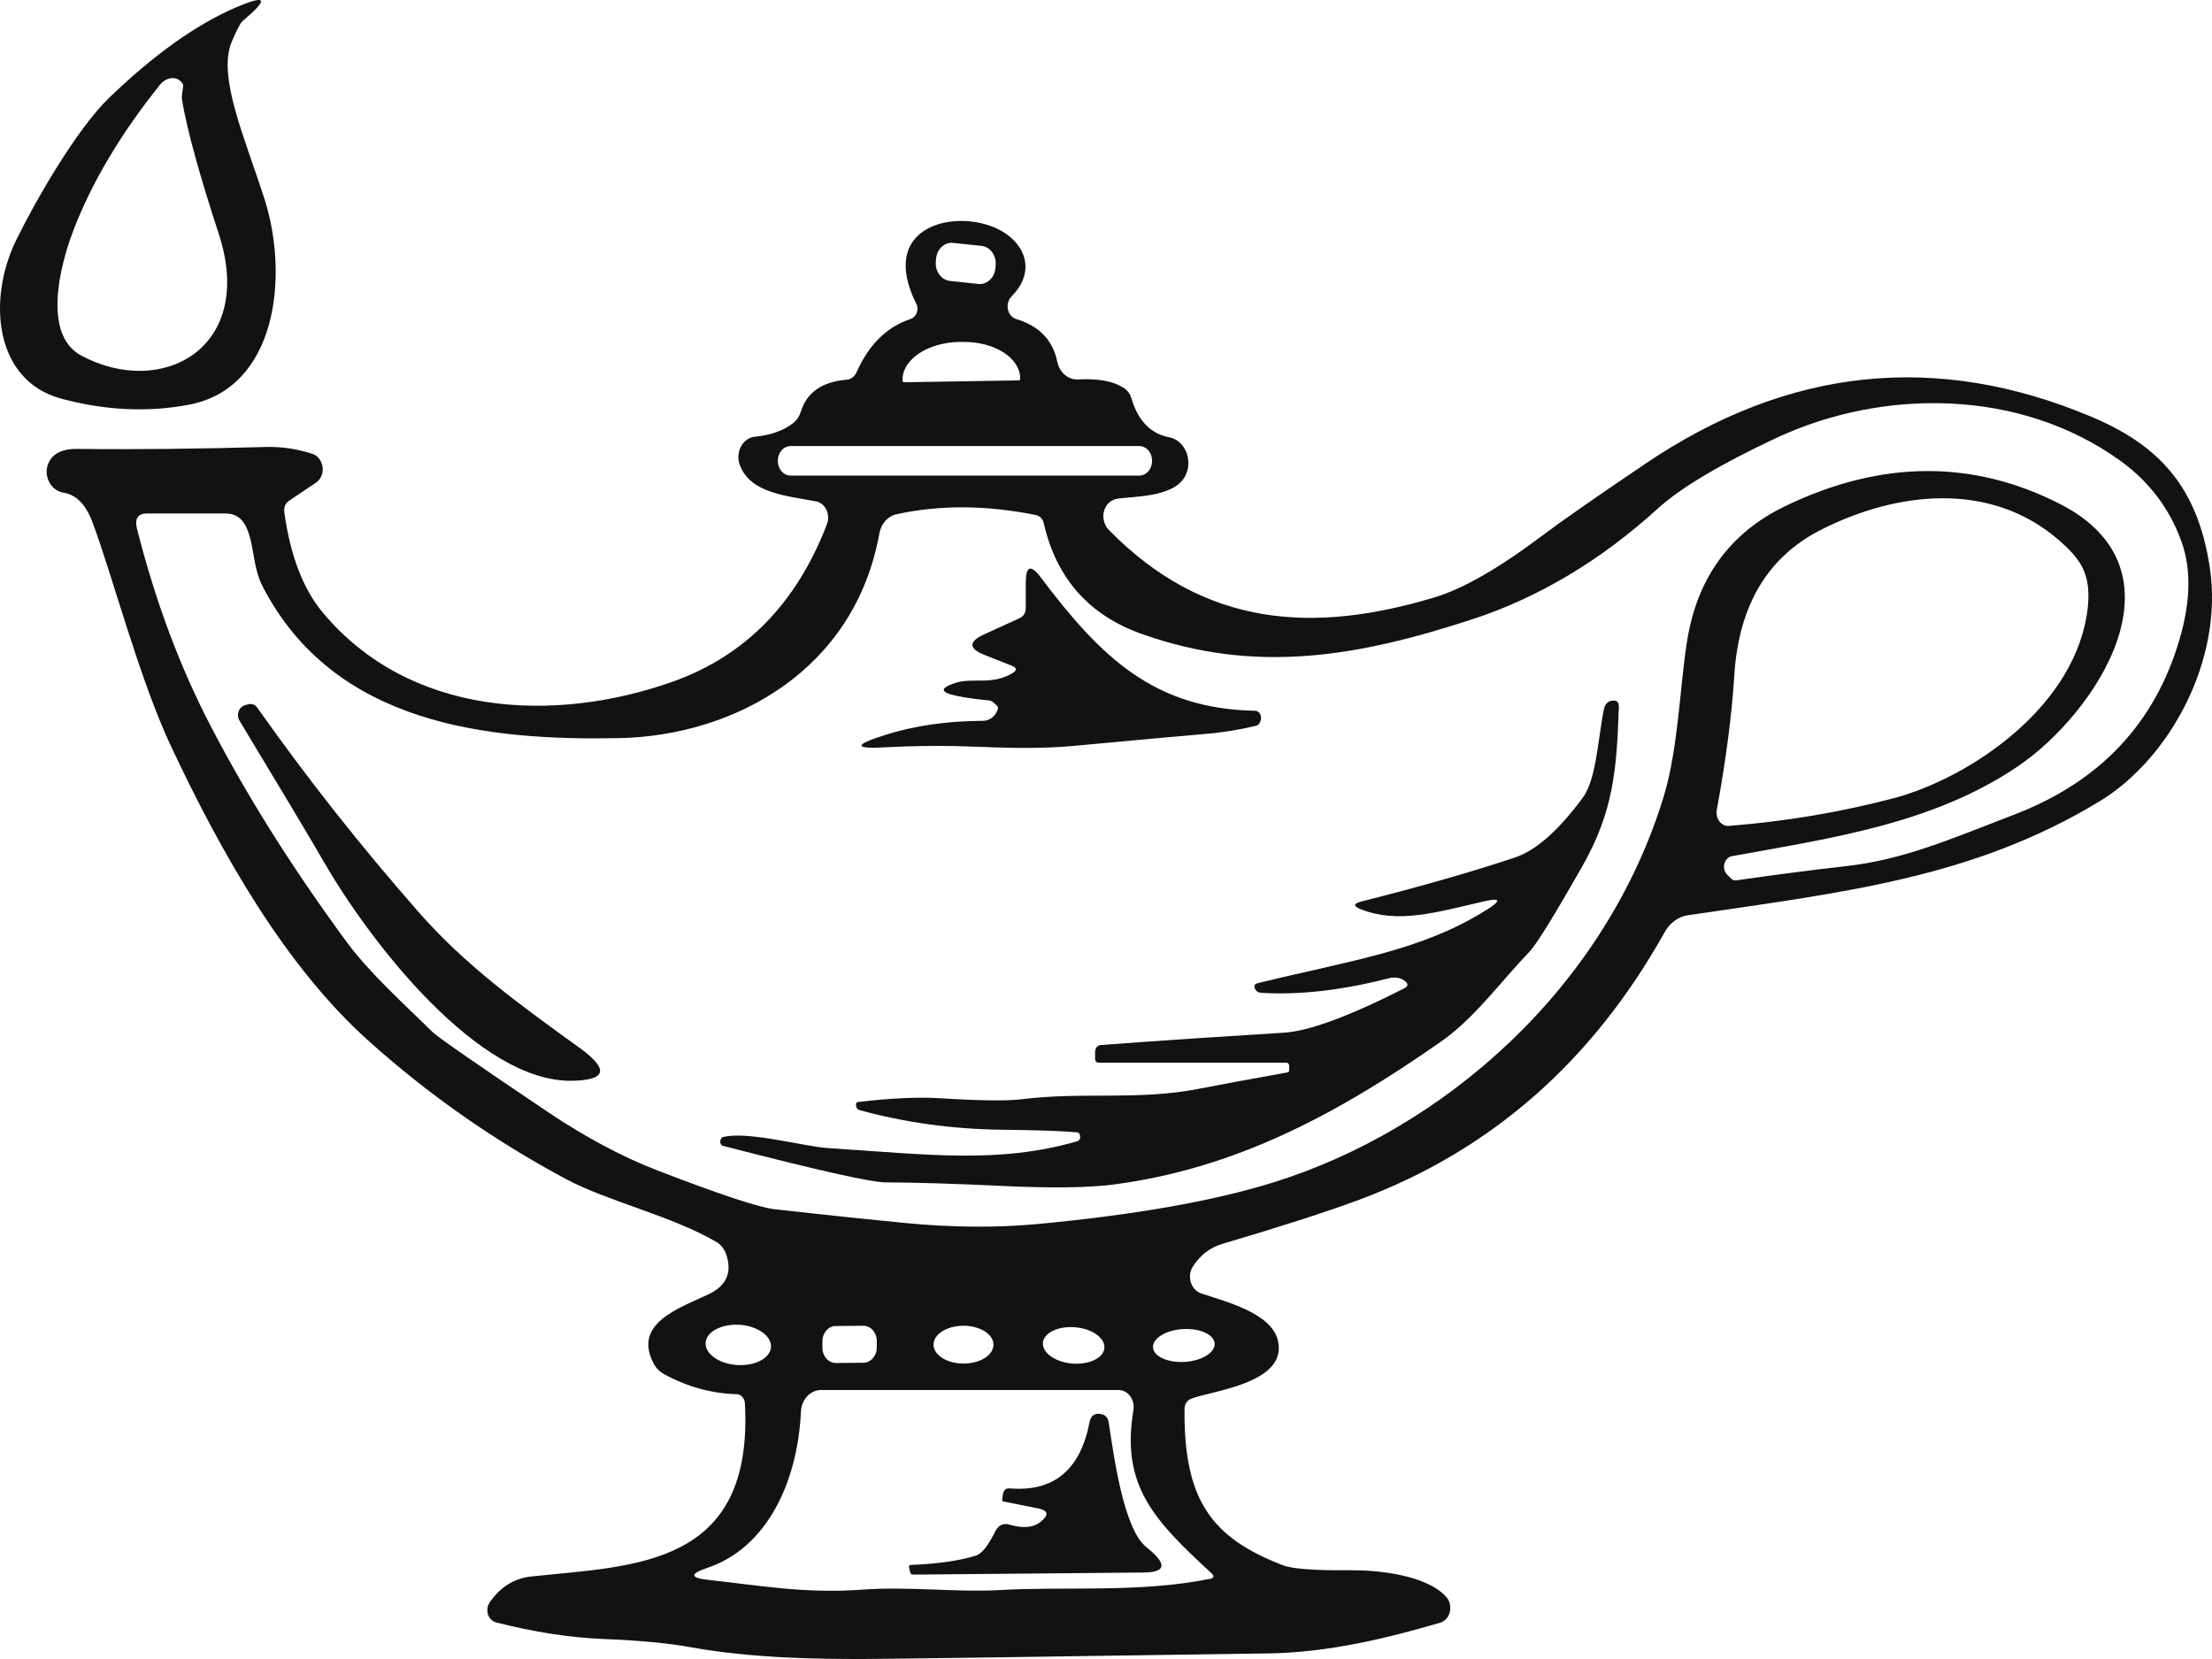 <svg width="32" height="24" viewBox="0 0 32 24" fill="none" xmlns="http://www.w3.org/2000/svg">
<path d="M3.353 0.603C3.141 1.102 3.543 1.996 3.825 2.875C4.185 3.997 4.005 5.614 2.732 5.855C2.136 5.968 1.52 5.938 0.882 5.766C-0.081 5.505 -0.186 4.333 0.234 3.474C0.508 2.914 1.104 1.873 1.576 1.418C2.221 0.795 2.832 0.359 3.407 0.11C3.863 -0.086 3.896 -0.021 3.506 0.308C3.477 0.334 3.426 0.433 3.353 0.603ZM2.636 1.343C2.648 1.272 2.653 1.232 2.648 1.222C2.594 1.119 2.468 1.1 2.365 1.177C2.347 1.191 2.33 1.206 2.316 1.224C1.746 1.935 1.328 2.637 1.062 3.332C0.86 3.86 0.617 4.842 1.174 5.143C2.34 5.77 3.706 5.036 3.164 3.381C2.888 2.536 2.711 1.897 2.636 1.462C2.629 1.424 2.629 1.385 2.636 1.343Z" fill="#121212"/>
<path d="M13.175 4.614C13.246 4.59 13.288 4.503 13.267 4.424C13.264 4.414 13.26 4.402 13.255 4.393C12.652 3.179 13.993 2.984 14.558 3.385C14.886 3.619 14.937 3.985 14.635 4.286C14.565 4.355 14.556 4.476 14.617 4.557C14.64 4.586 14.669 4.606 14.703 4.616C15.033 4.715 15.231 4.921 15.295 5.232C15.327 5.388 15.453 5.497 15.594 5.489C15.895 5.473 16.119 5.517 16.267 5.619C16.315 5.651 16.35 5.701 16.367 5.76C16.463 6.087 16.647 6.275 16.916 6.326C17.096 6.362 17.218 6.556 17.187 6.761C17.18 6.809 17.164 6.852 17.143 6.892C16.974 7.207 16.358 7.177 16.152 7.217C16.028 7.24 15.944 7.371 15.965 7.511C15.974 7.569 15.998 7.622 16.037 7.662C17.433 9.091 19.023 9.162 20.75 8.643C21.163 8.519 21.682 8.222 22.308 7.751C22.605 7.527 23.103 7.181 23.804 6.708C25.866 5.313 28.014 5.087 30.25 6.027C31.222 6.435 31.792 7.03 31.969 8.216C32.168 9.548 31.39 10.976 30.374 11.592C28.535 12.708 26.65 12.91 24.42 13.24C24.282 13.26 24.159 13.349 24.084 13.482C23.035 15.36 21.561 16.65 19.661 17.357C19.17 17.539 18.511 17.75 17.685 17.994C17.505 18.047 17.364 18.156 17.257 18.322C17.185 18.435 17.208 18.591 17.308 18.673C17.329 18.689 17.35 18.702 17.374 18.71C17.727 18.831 18.399 18.991 18.489 19.401C18.626 20.024 17.488 20.123 17.226 20.238C17.168 20.264 17.138 20.313 17.136 20.383C17.124 21.691 17.517 22.243 18.559 22.644C18.691 22.696 19.014 22.72 19.53 22.716C19.914 22.712 20.638 22.779 20.925 23.105C21 23.191 21 23.331 20.925 23.416C20.9 23.444 20.869 23.464 20.836 23.474C20.07 23.699 19.226 23.905 18.357 23.919C14.827 23.972 12.872 23.998 12.491 24C11.864 24 10.912 23.994 10.005 23.832C9.669 23.77 9.246 23.731 8.736 23.711C8.241 23.691 7.722 23.61 7.175 23.47C7.087 23.448 7.035 23.349 7.054 23.252C7.059 23.226 7.07 23.203 7.084 23.181C7.238 22.957 7.442 22.83 7.697 22.805C9.173 22.648 10.907 22.672 10.776 20.299C10.773 20.228 10.72 20.171 10.657 20.169C10.292 20.159 9.942 20.062 9.605 19.878C9.54 19.842 9.486 19.787 9.451 19.716C9.159 19.146 9.815 18.928 10.246 18.726C10.512 18.601 10.598 18.404 10.502 18.136C10.475 18.065 10.428 18.006 10.369 17.97C9.715 17.586 8.799 17.384 8.182 17.054C7.145 16.498 6.192 15.831 5.327 15.053C4.131 13.979 3.213 12.368 2.474 10.796C2.009 9.807 1.626 8.319 1.334 7.545C1.238 7.294 1.099 7.155 0.918 7.127C0.767 7.104 0.661 6.953 0.676 6.791C0.682 6.747 0.694 6.706 0.717 6.668C0.785 6.55 0.918 6.492 1.115 6.494C1.933 6.504 2.849 6.494 3.862 6.466C4.078 6.461 4.299 6.494 4.523 6.567C4.629 6.603 4.692 6.732 4.661 6.852C4.647 6.908 4.613 6.955 4.57 6.983L4.182 7.244C4.127 7.282 4.105 7.337 4.113 7.41C4.199 8.034 4.383 8.517 4.666 8.857C5.921 10.365 8.009 10.47 9.725 9.864C10.776 9.492 11.523 8.732 11.963 7.583C12.009 7.462 11.96 7.323 11.855 7.27C11.839 7.262 11.823 7.256 11.806 7.254C11.39 7.171 10.864 7.143 10.704 6.732C10.647 6.583 10.704 6.409 10.837 6.342C10.864 6.328 10.892 6.32 10.919 6.318C11.147 6.296 11.33 6.231 11.468 6.126C11.524 6.083 11.563 6.025 11.586 5.954C11.671 5.677 11.892 5.523 12.248 5.493C12.309 5.489 12.364 5.447 12.392 5.384C12.57 4.984 12.83 4.727 13.175 4.614ZM14.404 3.836C14.416 3.696 14.323 3.569 14.199 3.557L13.788 3.514C13.664 3.5 13.552 3.605 13.542 3.745L13.538 3.785C13.526 3.926 13.619 4.052 13.743 4.064L14.154 4.108C14.278 4.121 14.39 4.017 14.4 3.876L14.404 3.836ZM13.077 5.53L14.738 5.503C14.75 5.503 14.759 5.493 14.759 5.479V5.471C14.755 5.174 14.381 4.939 13.925 4.947H13.876C13.419 4.955 13.052 5.2 13.056 5.499V5.507C13.056 5.521 13.065 5.53 13.077 5.53ZM29.796 7.288C31.7 8.257 30.313 10.325 29.196 11.083C27.972 11.915 26.507 12.122 25.054 12.386C24.981 12.399 24.93 12.479 24.942 12.564C24.948 12.599 24.963 12.631 24.988 12.655L25.046 12.712C25.067 12.732 25.091 12.74 25.117 12.736C25.65 12.659 26.18 12.589 26.708 12.53C27.539 12.435 28.189 12.15 29.151 11.78C30.381 11.305 31.173 10.464 31.528 9.257C31.691 8.707 31.701 8.236 31.561 7.842C31.39 7.361 31.093 6.969 30.672 6.664C29.217 5.616 27.233 5.618 25.696 6.336C24.883 6.718 24.311 7.058 23.983 7.357C23.157 8.107 22.266 8.641 21.308 8.956C19.654 9.498 18.168 9.761 16.509 9.168C15.752 8.897 15.283 8.366 15.101 7.575C15.086 7.505 15.045 7.464 14.982 7.45C14.266 7.306 13.594 7.302 12.967 7.44C12.844 7.466 12.748 7.575 12.722 7.713C12.365 9.706 10.61 10.646 8.956 10.678C7.073 10.715 4.837 10.494 3.799 8.483C3.659 8.212 3.678 7.905 3.577 7.658C3.516 7.505 3.411 7.428 3.262 7.428H2.129C1.995 7.428 1.946 7.501 1.982 7.65C2.246 8.693 2.599 9.639 3.04 10.488C3.566 11.505 4.225 12.552 5.014 13.626C5.353 14.085 5.839 14.517 6.252 14.925C6.329 15.002 6.89 15.39 7.933 16.092C8.474 16.454 9.003 16.737 9.523 16.937C10.421 17.283 10.981 17.468 11.203 17.493C12.03 17.586 12.662 17.651 13.098 17.693C13.781 17.758 14.412 17.762 14.995 17.709C16.414 17.576 17.561 17.375 18.435 17.101C20.867 16.341 23.213 14.315 24.067 11.527C24.28 10.828 24.302 9.922 24.406 9.275C24.552 8.358 25.028 7.705 25.832 7.319C27.213 6.656 28.535 6.647 29.796 7.288ZM16.666 6.662C16.666 6.546 16.584 6.453 16.481 6.453H11.439C11.336 6.453 11.253 6.546 11.253 6.662V6.67C11.253 6.787 11.336 6.88 11.439 6.88H16.481C16.584 6.88 16.666 6.787 16.666 6.67V6.662ZM29.787 7.816C28.796 6.953 27.442 7.11 26.352 7.66C25.573 8.052 25.152 8.756 25.089 9.775C25.054 10.337 24.97 10.984 24.836 11.717C24.817 11.819 24.874 11.922 24.965 11.944C24.981 11.948 24.997 11.95 25.012 11.948C25.832 11.883 26.622 11.75 27.385 11.55C28.49 11.261 30.063 10.213 30.205 8.766C30.25 8.293 30.089 8.079 29.787 7.816ZM11.154 19.486C11.162 19.326 10.956 19.181 10.696 19.165C10.435 19.15 10.217 19.266 10.208 19.427C10.199 19.587 10.405 19.731 10.666 19.747C10.927 19.763 11.145 19.646 11.154 19.486ZM12.684 19.399C12.684 19.276 12.594 19.177 12.486 19.179L12.091 19.183C11.982 19.183 11.895 19.284 11.897 19.407V19.498C11.897 19.621 11.988 19.72 12.094 19.718L12.489 19.714C12.598 19.714 12.685 19.613 12.684 19.49V19.399ZM14.372 19.452C14.372 19.302 14.178 19.179 13.939 19.179C13.699 19.179 13.505 19.3 13.505 19.452C13.505 19.603 13.699 19.726 13.939 19.726C14.178 19.726 14.372 19.605 14.372 19.452ZM15.977 19.498C15.986 19.353 15.794 19.219 15.549 19.201C15.304 19.181 15.096 19.284 15.087 19.429C15.079 19.573 15.271 19.708 15.516 19.726C15.76 19.745 15.969 19.642 15.977 19.498ZM17.572 19.439C17.566 19.308 17.362 19.213 17.115 19.227C16.869 19.241 16.675 19.359 16.68 19.49C16.685 19.621 16.89 19.716 17.136 19.702C17.383 19.688 17.577 19.569 17.572 19.439ZM17.526 22.759C16.699 21.997 16.213 21.497 16.397 20.398C16.418 20.266 16.339 20.137 16.222 20.113C16.21 20.111 16.196 20.109 16.183 20.109H11.876C11.724 20.109 11.596 20.244 11.587 20.418C11.538 21.463 11.082 22.397 10.232 22.682C9.975 22.769 9.981 22.826 10.248 22.856C10.958 22.931 11.638 23.058 12.467 22.997C13.155 22.947 13.825 23.038 14.458 23.003C15.372 22.947 16.479 23.048 17.507 22.84C17.565 22.828 17.57 22.801 17.526 22.759Z" fill="#121212"/>
<path d="M14.439 10.246C14.442 10.232 14.425 10.209 14.386 10.175C14.358 10.149 14.334 10.136 14.313 10.133C14.117 10.116 13.956 10.092 13.829 10.064C13.598 10.015 13.594 9.953 13.818 9.88C14.072 9.797 14.336 9.918 14.64 9.742C14.717 9.698 14.715 9.661 14.633 9.629L14.246 9.476C14.01 9.383 14.007 9.283 14.239 9.176L14.752 8.942C14.809 8.914 14.839 8.865 14.839 8.794V8.436C14.839 8.19 14.909 8.16 15.051 8.346C15.932 9.518 16.701 10.254 18.154 10.282C18.204 10.282 18.245 10.329 18.243 10.387C18.243 10.389 18.243 10.393 18.243 10.395C18.241 10.42 18.233 10.442 18.22 10.462C18.208 10.484 18.185 10.498 18.154 10.504C17.907 10.561 17.659 10.601 17.409 10.62C17.25 10.632 16.615 10.69 15.505 10.793C15.168 10.824 14.724 10.828 14.177 10.804C13.71 10.785 13.259 10.787 12.823 10.81C12.351 10.838 12.343 10.779 12.799 10.634C13.226 10.498 13.699 10.43 14.22 10.428C14.322 10.428 14.409 10.355 14.439 10.246Z" fill="#121212"/>
<path d="M21.503 13.165C21.725 13.025 21.711 12.983 21.463 13.041C20.781 13.197 20.232 13.367 19.69 13.155C19.573 13.11 19.574 13.072 19.697 13.041C20.559 12.823 21.3 12.611 21.921 12.403C22.221 12.302 22.548 12.014 22.901 11.535C23.097 11.267 23.12 10.654 23.204 10.256C23.22 10.187 23.258 10.145 23.323 10.136C23.389 10.126 23.421 10.157 23.419 10.226C23.389 11.139 23.34 11.744 22.886 12.54C22.475 13.262 22.221 13.67 22.127 13.767C21.709 14.202 21.326 14.735 20.845 15.069C19.33 16.13 17.858 16.909 16.102 17.137C15.732 17.184 15.184 17.19 14.463 17.155C13.831 17.125 13.284 17.107 12.817 17.105C12.601 17.105 11.816 16.927 10.461 16.577C10.431 16.569 10.414 16.535 10.421 16.504C10.421 16.504 10.421 16.502 10.421 16.5C10.428 16.472 10.44 16.456 10.457 16.45C10.814 16.357 11.632 16.587 11.98 16.609C13.415 16.7 14.431 16.84 15.578 16.512C15.618 16.5 15.634 16.47 15.623 16.425C15.618 16.397 15.602 16.383 15.58 16.381C15.368 16.361 15.003 16.349 14.483 16.343C13.782 16.334 13.099 16.241 12.436 16.06C12.406 16.052 12.389 16.031 12.384 15.995C12.38 15.961 12.389 15.944 12.412 15.942C12.889 15.886 13.286 15.868 13.602 15.888C14.178 15.924 14.571 15.928 14.781 15.902C15.69 15.791 16.457 15.924 17.349 15.75C17.648 15.692 18.073 15.613 18.623 15.514C18.641 15.512 18.65 15.5 18.65 15.481V15.423C18.65 15.39 18.636 15.374 18.606 15.374H15.9C15.861 15.374 15.842 15.352 15.842 15.31V15.231C15.842 15.158 15.873 15.12 15.938 15.117C16.812 15.051 17.688 14.994 18.566 14.94C18.931 14.919 19.513 14.705 20.312 14.299C20.375 14.268 20.377 14.23 20.319 14.188C20.255 14.141 20.176 14.129 20.08 14.155C19.407 14.327 18.797 14.396 18.247 14.363C18.209 14.361 18.181 14.345 18.165 14.319C18.132 14.268 18.144 14.236 18.199 14.222C19.567 13.888 20.562 13.755 21.501 13.165H21.503Z" fill="#121212"/>
<path d="M3.467 10.43C3.425 10.363 3.439 10.27 3.498 10.225C3.512 10.215 3.526 10.207 3.543 10.201L3.591 10.189C3.645 10.175 3.69 10.193 3.725 10.242C4.444 11.261 5.222 12.245 6.058 13.197C6.739 13.973 7.528 14.541 8.397 15.168C8.811 15.471 8.773 15.625 8.28 15.635C6.935 15.663 5.372 13.652 4.697 12.488C4.432 12.031 4.021 11.347 3.467 10.43Z" fill="#121212"/>
<path d="M15.017 21.821L14.517 21.722C14.501 21.72 14.496 21.71 14.498 21.692L14.508 21.621C14.519 21.556 14.552 21.526 14.61 21.532C15.244 21.584 15.629 21.265 15.762 20.574C15.781 20.474 15.842 20.434 15.942 20.46C15.996 20.474 16.027 20.511 16.038 20.572C16.11 21.038 16.251 22.118 16.583 22.381C16.889 22.625 16.875 22.747 16.54 22.749L13.211 22.779C13.185 22.779 13.169 22.765 13.164 22.735L13.15 22.67C13.148 22.656 13.155 22.642 13.167 22.64C13.167 22.64 13.169 22.64 13.171 22.64C13.571 22.623 13.887 22.577 14.118 22.504C14.204 22.478 14.298 22.358 14.403 22.144C14.44 22.069 14.517 22.031 14.59 22.053C14.795 22.114 14.95 22.102 15.057 22.013C15.178 21.914 15.164 21.851 15.017 21.821Z" fill="#121212"/>
</svg>
